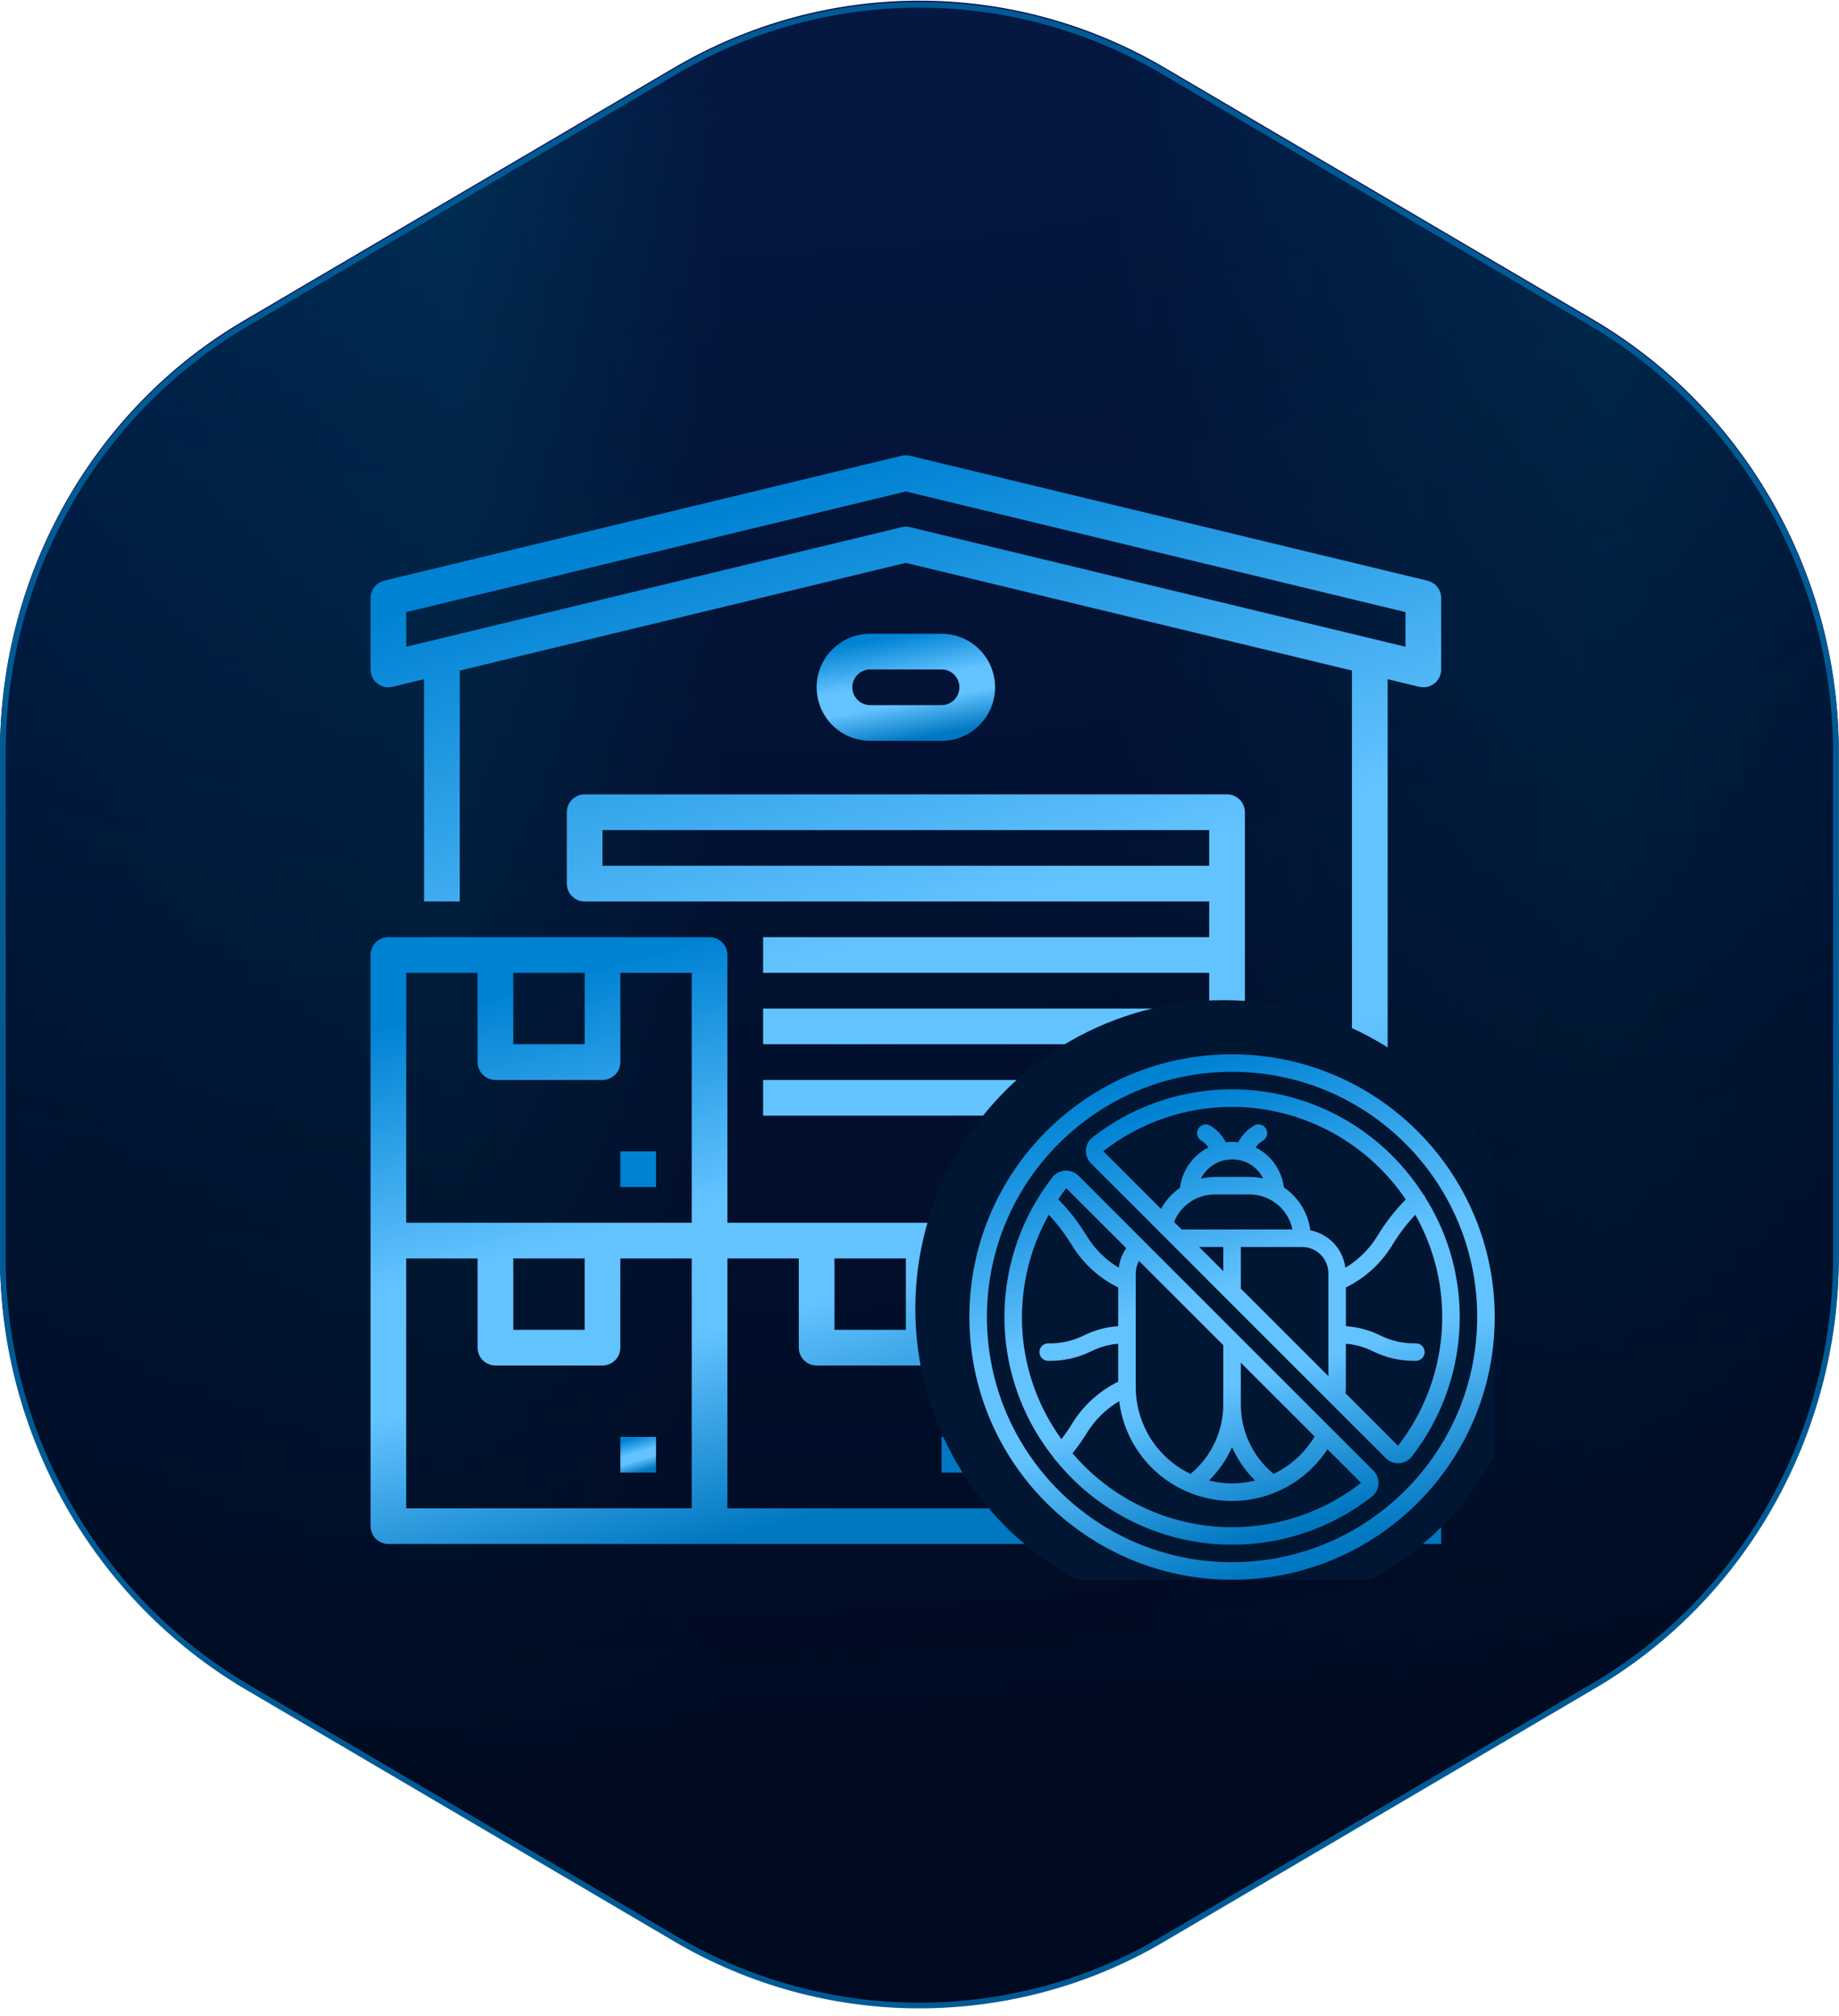 <?xml version="1.0" encoding="UTF-8"?>
<svg xmlns="http://www.w3.org/2000/svg" width="219" height="240" viewBox="0 0 219 240" fill="none">
  <path d="M109.486 0.417C119.339 0.417 129.024 2.975 137.65 7.843L138.481 8.321L189.635 38.386C207.479 48.925 218.634 68.462 218.634 89.452V149.584C218.634 170.576 207.567 190.202 189.636 200.648L189.635 200.649L138.481 230.715L138.48 230.716C129.739 235.893 119.657 238.619 109.486 238.619C99.317 238.619 89.325 235.893 80.492 230.715L29.338 200.649H29.339C11.495 190.11 0.339 170.574 0.339 149.584V89.452C0.339 68.46 11.406 48.834 29.337 38.387H29.338L80.491 8.32C89.324 3.142 99.317 0.417 109.486 0.417Z" fill="url(#paint0_radial_22_10317)"></path>
  <path d="M109.486 0.417C119.339 0.417 129.024 2.975 137.65 7.843L138.481 8.321L189.635 38.386C207.479 48.925 218.634 68.462 218.634 89.452V149.584C218.634 170.576 207.567 190.202 189.636 200.648L189.635 200.649L138.481 230.715L138.48 230.716C129.739 235.893 119.657 238.619 109.486 238.619C99.317 238.619 89.325 235.893 80.492 230.715L29.338 200.649H29.339C11.495 190.11 0.339 170.574 0.339 149.584V89.452C0.339 68.46 11.406 48.834 29.337 38.387H29.338L80.491 8.32C89.324 3.142 99.317 0.417 109.486 0.417Z" fill="black" fill-opacity="0.2"></path>
  <path d="M109.486 0.417C119.339 0.417 129.024 2.975 137.65 7.843L138.481 8.321L189.635 38.386C207.479 48.925 218.634 68.462 218.634 89.452V149.584C218.634 170.576 207.567 190.202 189.636 200.648L189.635 200.649L138.481 230.715L138.48 230.716C129.739 235.893 119.657 238.619 109.486 238.619C99.317 238.619 89.325 235.893 80.492 230.715L29.338 200.649H29.339C11.495 190.11 0.339 170.574 0.339 149.584V89.452C0.339 68.46 11.406 48.834 29.337 38.387H29.338L80.491 8.32C89.324 3.142 99.317 0.417 109.486 0.417Z" fill="url(#paint1_linear_22_10317)"></path>
  <path d="M109.486 0.417C119.339 0.417 129.024 2.975 137.65 7.843L138.481 8.321L189.635 38.386C207.479 48.925 218.634 68.462 218.634 89.452V149.584C218.634 170.576 207.567 190.202 189.636 200.648L189.635 200.649L138.481 230.715L138.48 230.716C129.739 235.893 119.657 238.619 109.486 238.619C99.317 238.619 89.325 235.893 80.492 230.715L29.338 200.649H29.339C11.495 190.11 0.339 170.574 0.339 149.584V89.452C0.339 68.46 11.406 48.834 29.337 38.387H29.338L80.491 8.32C89.324 3.142 99.317 0.417 109.486 0.417Z" stroke="#0E1658" stroke-width="0.678"></path>
  <path d="M109.486 0.573C119.339 0.573 129.024 3.131 137.65 7.999L138.481 8.478L189.635 38.542C207.479 49.081 218.634 68.618 218.634 89.608V149.74C218.634 170.732 207.567 190.358 189.636 200.805L189.635 200.806L138.481 230.871L138.48 230.872C129.739 236.05 119.657 238.775 109.486 238.775C99.317 238.775 89.325 236.05 80.492 230.871L29.338 200.806H29.339C11.495 190.266 0.339 170.731 0.339 149.74V89.608C0.339 68.616 11.406 48.99 29.337 38.543H29.338L80.491 8.477C89.324 3.298 99.317 0.573 109.486 0.573Z" fill="url(#paint2_radial_22_10317)" stroke="#015A94" stroke-width="0.678"></path>
  <g clip-path="url(#clip0_22_10317)">
    <path d="M73.875 171.078H78.125V175.328H73.875V171.078Z" fill="url(#paint3_linear_22_10317)"></path>
    <path d="M122.75 145.578H86.625V113.703C86.625 113.14 86.401 112.599 86.003 112.201C85.604 111.802 85.064 111.578 84.5 111.578H46.25C45.686 111.578 45.146 111.802 44.747 112.201C44.349 112.599 44.125 113.14 44.125 113.703V181.703C44.125 182.267 44.349 182.807 44.747 183.206C45.146 183.604 45.686 183.828 46.25 183.828H122.75C123.314 183.828 123.854 183.604 124.253 183.206C124.651 182.807 124.875 182.267 124.875 181.703V147.703C124.875 147.14 124.651 146.599 124.253 146.201C123.854 145.802 123.314 145.578 122.75 145.578ZM99.375 149.828H107.875V158.328H99.375V149.828ZM61.125 115.828H69.625V124.328H61.125V115.828ZM48.375 115.828H56.875V126.453C56.875 127.017 57.099 127.557 57.497 127.956C57.896 128.354 58.436 128.578 59 128.578H71.75C72.314 128.578 72.854 128.354 73.253 127.956C73.651 127.557 73.875 127.017 73.875 126.453V115.828H82.375V145.578H48.375V115.828ZM61.125 149.828H69.625V158.328H61.125V149.828ZM48.375 149.828H56.875V160.453C56.875 161.017 57.099 161.557 57.497 161.956C57.896 162.354 58.436 162.578 59 162.578H71.75C72.314 162.578 72.854 162.354 73.253 161.956C73.651 161.557 73.875 161.017 73.875 160.453V149.828H82.375V179.578H48.375V149.828ZM120.625 179.578H86.625V149.828H95.125V160.453C95.125 161.017 95.349 161.557 95.747 161.956C96.146 162.354 96.686 162.578 97.25 162.578H110C110.564 162.578 111.104 162.354 111.503 161.956C111.901 161.557 112.125 161.017 112.125 160.453V149.828H120.625V179.578Z" fill="url(#paint4_linear_22_10317)"></path>
    <path d="M112.125 171.078H116.375V175.328H112.125V171.078ZM73.875 137.078H78.125V141.328H73.875V137.078Z" fill="url(#paint5_linear_22_10317)"></path>
    <path d="M169.002 81.769C169.165 81.808 169.332 81.828 169.5 81.828C169.873 81.828 170.238 81.73 170.561 81.544C170.884 81.359 171.153 81.092 171.34 80.77C171.533 80.43 171.632 80.045 171.625 79.654V71.203C171.625 70.726 171.465 70.263 171.17 69.889C170.875 69.514 170.462 69.25 169.999 69.138L108.374 54.263C108.046 54.183 107.704 54.183 107.377 54.263L45.752 69.138C45.288 69.25 44.876 69.514 44.581 69.889C44.286 70.263 44.125 70.726 44.125 71.203V79.643C44.118 80.088 44.245 80.525 44.49 80.896C44.733 81.254 45.08 81.529 45.483 81.685C45.886 81.841 46.328 81.87 46.748 81.769L50.5 80.863V107.328H54.75V79.837L107.875 67.014L161 79.837V179.578H148.25V96.703C148.25 96.14 148.026 95.599 147.628 95.201C147.229 94.802 146.689 94.578 146.125 94.578H69.625C69.062 94.578 68.521 94.802 68.123 95.201C67.724 95.599 67.5 96.14 67.5 96.703V105.203C67.5 105.767 67.724 106.307 68.123 106.706C68.521 107.104 69.062 107.328 69.625 107.328H144V111.578H90.875V115.828H144V120.078H90.875V124.328H144V128.578H90.875V132.828H144V179.578H129.125V183.828H171.625V179.578H165.25V80.863L169.002 81.769ZM71.75 103.078V98.828H144V103.078H71.75ZM107.875 62.703C107.707 62.703 107.54 62.723 107.377 62.763L48.375 77.004V72.877L107.875 58.514L167.375 72.877V77.004L108.374 62.763C108.211 62.723 108.043 62.703 107.875 62.703Z" fill="url(#paint6_linear_22_10317)"></path>
    <path d="M112.125 88.203C113.816 88.203 115.437 87.531 116.633 86.336C117.828 85.14 118.5 83.519 118.5 81.828C118.5 80.137 117.828 78.516 116.633 77.32C115.437 76.125 113.816 75.453 112.125 75.453H103.625C101.934 75.453 100.313 76.125 99.117 77.32C97.922 78.516 97.25 80.137 97.25 81.828C97.25 83.519 97.922 85.14 99.117 86.336C100.313 87.531 101.934 88.203 103.625 88.203H112.125ZM101.5 81.828C101.501 81.265 101.725 80.725 102.123 80.326C102.521 79.928 103.062 79.704 103.625 79.703H112.125C112.689 79.703 113.229 79.927 113.628 80.326C114.026 80.724 114.25 81.264 114.25 81.828C114.25 82.392 114.026 82.932 113.628 83.331C113.229 83.729 112.689 83.953 112.125 83.953H103.625C103.062 83.953 102.521 83.728 102.123 83.33C101.725 82.932 101.501 82.391 101.5 81.828Z" fill="url(#paint7_linear_22_10317)"></path>
    <circle cx="145.72" cy="155.798" r="36.72" fill="#011633"></circle>
    <path d="M146.721 125.523C129.445 125.523 115.441 139.527 115.441 156.803C115.441 174.079 129.445 188.083 146.721 188.083C163.997 188.083 178.001 174.079 178.001 156.803C177.982 139.537 163.988 125.543 146.721 125.523ZM146.721 185.998C130.598 185.998 117.527 172.927 117.527 156.803C117.527 140.68 130.598 127.609 146.721 127.609C162.845 127.609 175.916 140.68 175.916 156.803C175.897 172.92 162.838 185.979 146.721 185.998Z" fill="url(#paint8_linear_22_10317)"></path>
    <path d="M128.443 139.985C128.232 139.776 127.98 139.614 127.702 139.509C127.425 139.404 127.128 139.359 126.832 139.376C126.541 139.394 126.258 139.473 126 139.608C125.742 139.743 125.516 139.931 125.337 140.16C121.153 145.527 119.143 152.272 119.706 159.054C120.149 164.329 122.145 169.356 125.441 173.499C125.502 173.635 125.592 173.757 125.705 173.856C125.712 173.856 125.72 173.864 125.727 173.869C128.021 176.706 130.864 179.05 134.087 180.762C137.309 182.473 140.844 183.516 144.479 183.827C145.217 183.888 145.955 183.918 146.694 183.918C152.735 183.926 158.605 181.911 163.368 178.194C163.832 177.831 164.119 177.287 164.153 176.698C164.171 176.401 164.126 176.104 164.021 175.826C163.915 175.548 163.752 175.296 163.542 175.086L128.443 139.985ZM135.251 165.128V151.595C135.258 151.08 135.391 150.575 135.639 150.124L145.678 160.155V167.235C145.674 168.812 145.322 170.369 144.647 171.795C143.973 173.22 142.992 174.479 141.774 175.482C139.824 174.549 138.177 173.085 137.022 171.257C135.868 169.429 135.254 167.312 135.251 165.15V165.128ZM146.721 172.302C147.38 173.783 148.309 175.128 149.459 176.271C147.662 176.733 145.778 176.733 143.981 176.271C145.131 175.128 146.06 173.782 146.721 172.302ZM151.671 175.483C150.452 174.481 149.47 173.222 148.795 171.796C148.119 170.371 147.767 168.813 147.763 167.235V162.239L156.552 171.02C155.401 172.957 153.703 174.51 151.671 175.483ZM126.969 141.461L134.116 148.602C133.637 149.298 133.335 150.099 133.235 150.937C131.672 150.006 130.361 148.707 129.417 147.153C128.461 145.572 127.323 144.109 126.025 142.795C126.33 142.345 126.633 141.892 126.969 141.461ZM124.896 144.625C125.932 145.729 126.85 146.939 127.634 148.235C128.957 150.413 130.877 152.166 133.166 153.287V157.891C131.751 157.988 130.367 158.359 129.093 158.984C127.772 159.651 126.305 159.978 124.825 159.937C124.548 159.937 124.283 160.047 124.087 160.242C123.892 160.438 123.782 160.703 123.782 160.979C123.782 161.256 123.892 161.521 124.087 161.717C124.283 161.912 124.548 162.022 124.825 162.022C126.596 162.06 128.35 161.672 129.94 160.89C130.948 160.386 132.043 160.078 133.166 159.983V164.501C130.879 165.622 128.962 167.375 127.64 169.551C127.257 170.177 126.839 170.772 126.406 171.349C123.754 167.696 122.154 163.385 121.78 158.887C121.379 153.929 122.464 148.964 124.896 144.625ZM144.643 181.744C138.075 181.184 131.995 178.052 127.726 173.031C128.338 172.266 128.904 171.467 129.418 170.632C130.373 169.065 131.699 167.757 133.281 166.826C133.623 169.582 134.804 172.167 136.664 174.229C138.524 176.292 140.973 177.733 143.68 178.358C146.386 178.982 149.219 178.76 151.795 177.72C154.37 176.681 156.564 174.875 158.079 172.547L162.085 176.55C157.13 180.41 150.903 182.266 144.643 181.748V181.744ZM169.479 142.192C167.459 139.017 164.797 136.301 161.665 134.216C158.533 132.131 154.999 130.725 151.291 130.086C147.583 129.448 143.782 129.592 140.134 130.51C136.485 131.428 133.068 133.098 130.103 135.414C129.64 135.777 129.354 136.321 129.32 136.908C129.283 137.509 129.507 138.096 129.934 138.52L165.009 173.596C165.403 173.989 165.937 174.21 166.493 174.21H166.62C166.91 174.193 167.194 174.114 167.452 173.979C167.709 173.845 167.936 173.657 168.115 173.428C172.306 168.058 174.313 161.302 173.735 154.515C173.375 150.293 172.014 146.218 169.764 142.628C169.721 142.484 169.647 142.35 169.547 142.237C169.525 142.219 169.499 142.211 169.479 142.192ZM146.744 131.785C147.442 131.785 148.145 131.813 148.848 131.872C152.559 132.203 156.15 133.357 159.361 135.249C162.571 137.14 165.319 139.723 167.407 142.81C166.113 144.12 164.979 145.579 164.029 147.156C163.084 148.708 161.775 150.006 160.214 150.936C160.076 149.849 159.599 148.833 158.85 148.033C158.101 147.232 157.119 146.689 156.043 146.48C155.909 145.455 155.559 144.47 155.016 143.591C154.473 142.711 153.75 141.957 152.894 141.377C152.722 140.019 152.11 138.755 151.151 137.779C150.674 137.309 150.126 136.917 149.526 136.619C149.738 136.31 150.009 136.046 150.324 135.844C150.447 135.783 150.557 135.698 150.648 135.594C150.738 135.491 150.807 135.37 150.851 135.24C150.894 135.109 150.911 134.971 150.902 134.834C150.892 134.697 150.855 134.563 150.793 134.44C150.731 134.317 150.645 134.208 150.541 134.118C150.436 134.029 150.315 133.961 150.185 133.918C150.054 133.875 149.916 133.859 149.779 133.87C149.642 133.881 149.508 133.919 149.386 133.982C148.56 134.455 147.888 135.157 147.451 136.002C146.964 135.94 146.47 135.94 145.982 136.002C145.549 135.159 144.882 134.457 144.062 133.982C143.818 133.859 143.536 133.837 143.276 133.922C143.016 134.006 142.801 134.19 142.676 134.433C142.551 134.677 142.526 134.961 142.607 135.223C142.688 135.486 142.868 135.706 143.11 135.837C143.429 136.04 143.704 136.305 143.919 136.615C142.999 137.074 142.207 137.753 141.614 138.593C141.021 139.432 140.646 140.406 140.522 141.426C139.583 142.072 138.809 142.929 138.262 143.929L131.386 137.06C135.771 133.633 141.178 131.775 146.744 131.785ZM147.763 153.421V148.467H155.062C155.892 148.467 156.687 148.797 157.274 149.384C157.86 149.97 158.19 150.766 158.19 151.595V163.839L147.763 153.421ZM146.721 138.041C147.489 138.028 148.244 138.235 148.899 138.637C149.553 139.039 150.079 139.62 150.415 140.311C149.887 140.189 149.347 140.127 148.806 140.126H144.635C144.086 140.133 143.54 140.203 143.007 140.335C143.351 139.644 143.881 139.064 144.537 138.659C145.193 138.253 145.949 138.039 146.721 138.041ZM144.635 142.211H148.806C150.007 142.213 151.171 142.629 152.102 143.388C153.033 144.148 153.673 145.205 153.915 146.382H140.718L139.82 145.484C140.205 144.521 140.87 143.695 141.728 143.112C142.585 142.529 143.598 142.215 144.635 142.211ZM145.678 148.467V151.338L142.805 148.467H145.678ZM166.483 172.125L160.242 165.889C160.256 165.643 160.275 165.398 160.275 165.15V159.983C161.398 160.078 162.493 160.386 163.501 160.89C165.091 161.672 166.845 162.06 168.617 162.022C168.893 162.022 169.158 161.912 169.354 161.717C169.549 161.521 169.659 161.256 169.659 160.979C169.659 160.703 169.549 160.438 169.354 160.242C169.158 160.047 168.893 159.937 168.617 159.937C167.137 159.978 165.67 159.651 164.348 158.984C163.074 158.359 161.691 157.988 160.275 157.891V153.287C162.563 152.166 164.483 150.414 165.807 148.237C166.589 146.944 167.504 145.735 168.54 144.635C170.293 147.719 171.357 151.147 171.657 154.683C172.194 160.941 170.346 167.172 166.483 172.125Z" fill="url(#paint9_linear_22_10317)"></path>
  </g>
  <defs>
    <radialGradient id="paint0_radial_22_10317" cx="0" cy="0" r="1" gradientUnits="userSpaceOnUse" gradientTransform="translate(78.256 -242.183) rotate(27.898) scale(459.605 464.365)">
      <stop stop-color="#000A20" stop-opacity="0"></stop>
      <stop offset="1" stop-color="#000A20"></stop>
    </radialGradient>
    <linearGradient id="paint1_linear_22_10317" x1="0.103" y1="119.479" x2="218.941" y2="119.479" gradientUnits="userSpaceOnUse">
      <stop stop-color="#004388"></stop>
      <stop offset="0.247" stop-color="#015A94"></stop>
      <stop offset="0.393" stop-color="#0A2868"></stop>
      <stop offset="0.608" stop-color="#0A2868"></stop>
      <stop offset="0.876" stop-color="#015A94"></stop>
      <stop offset="1" stop-color="#004388"></stop>
    </linearGradient>
    <radialGradient id="paint2_radial_22_10317" cx="0" cy="0" r="1" gradientUnits="userSpaceOnUse" gradientTransform="translate(78.256 -242.027) rotate(27.898) scale(459.605 464.365)">
      <stop stop-color="#000A20" stop-opacity="0"></stop>
      <stop offset="1" stop-color="#000A20"></stop>
    </radialGradient>
    <linearGradient id="paint3_linear_22_10317" x1="76" y1="171.078" x2="77.178" y2="174.972" gradientUnits="userSpaceOnUse">
      <stop stop-color="#0082D3"></stop>
      <stop offset="0.435" stop-color="#63C3FF"></stop>
      <stop offset="0.649" stop-color="#63C3FF"></stop>
      <stop offset="1" stop-color="#0077C1"></stop>
    </linearGradient>
    <linearGradient id="paint4_linear_22_10317" x1="84.5" y1="111.578" x2="102.727" y2="178.893" gradientUnits="userSpaceOnUse">
      <stop stop-color="#0082D3"></stop>
      <stop offset="0.435" stop-color="#63C3FF"></stop>
      <stop offset="0.649" stop-color="#63C3FF"></stop>
      <stop offset="1" stop-color="#0077C1"></stop>
    </linearGradient>
    <linearGradient id="paint5_linear_22_10317" x1="95.125" y1="137.078" x2="104.824" y2="172.687" gradientUnits="userSpaceOnUse">
      <stop stop-color="#0082D3"></stop>
      <stop offset="0.435" stop-color="#63C3FF"></stop>
      <stop offset="0.649" stop-color="#63C3FF"></stop>
      <stop offset="1" stop-color="#0077C1"></stop>
    </linearGradient>
    <linearGradient id="paint6_linear_22_10317" x1="107.875" y1="54.203" x2="144.309" y2="172.619" gradientUnits="userSpaceOnUse">
      <stop stop-color="#0082D3"></stop>
      <stop offset="0.435" stop-color="#63C3FF"></stop>
      <stop offset="0.649" stop-color="#63C3FF"></stop>
      <stop offset="1" stop-color="#0077C1"></stop>
    </linearGradient>
    <linearGradient id="paint7_linear_22_10317" x1="107.875" y1="75.453" x2="110.116" y2="87.796" gradientUnits="userSpaceOnUse">
      <stop stop-color="#0082D3"></stop>
      <stop offset="0.435" stop-color="#63C3FF"></stop>
      <stop offset="0.649" stop-color="#63C3FF"></stop>
      <stop offset="1" stop-color="#0077C1"></stop>
    </linearGradient>
    <linearGradient id="paint8_linear_22_10317" x1="146.721" y1="125.523" x2="164.066" y2="182.835" gradientUnits="userSpaceOnUse">
      <stop stop-color="#0082D3"></stop>
      <stop offset="0.435" stop-color="#63C3FF"></stop>
      <stop offset="0.649" stop-color="#63C3FF"></stop>
      <stop offset="1" stop-color="#0077C1"></stop>
    </linearGradient>
    <linearGradient id="paint9_linear_22_10317" x1="146.723" y1="129.695" x2="161.756" y2="179.368" gradientUnits="userSpaceOnUse">
      <stop stop-color="#0082D3"></stop>
      <stop offset="0.435" stop-color="#63C3FF"></stop>
      <stop offset="0.649" stop-color="#63C3FF"></stop>
      <stop offset="1" stop-color="#0077C1"></stop>
    </linearGradient>
    <clipPath id="clip0_22_10317">
      <rect width="136" height="136" fill="white" transform="translate(42 52.078)"></rect>
    </clipPath>
  </defs>
</svg>
